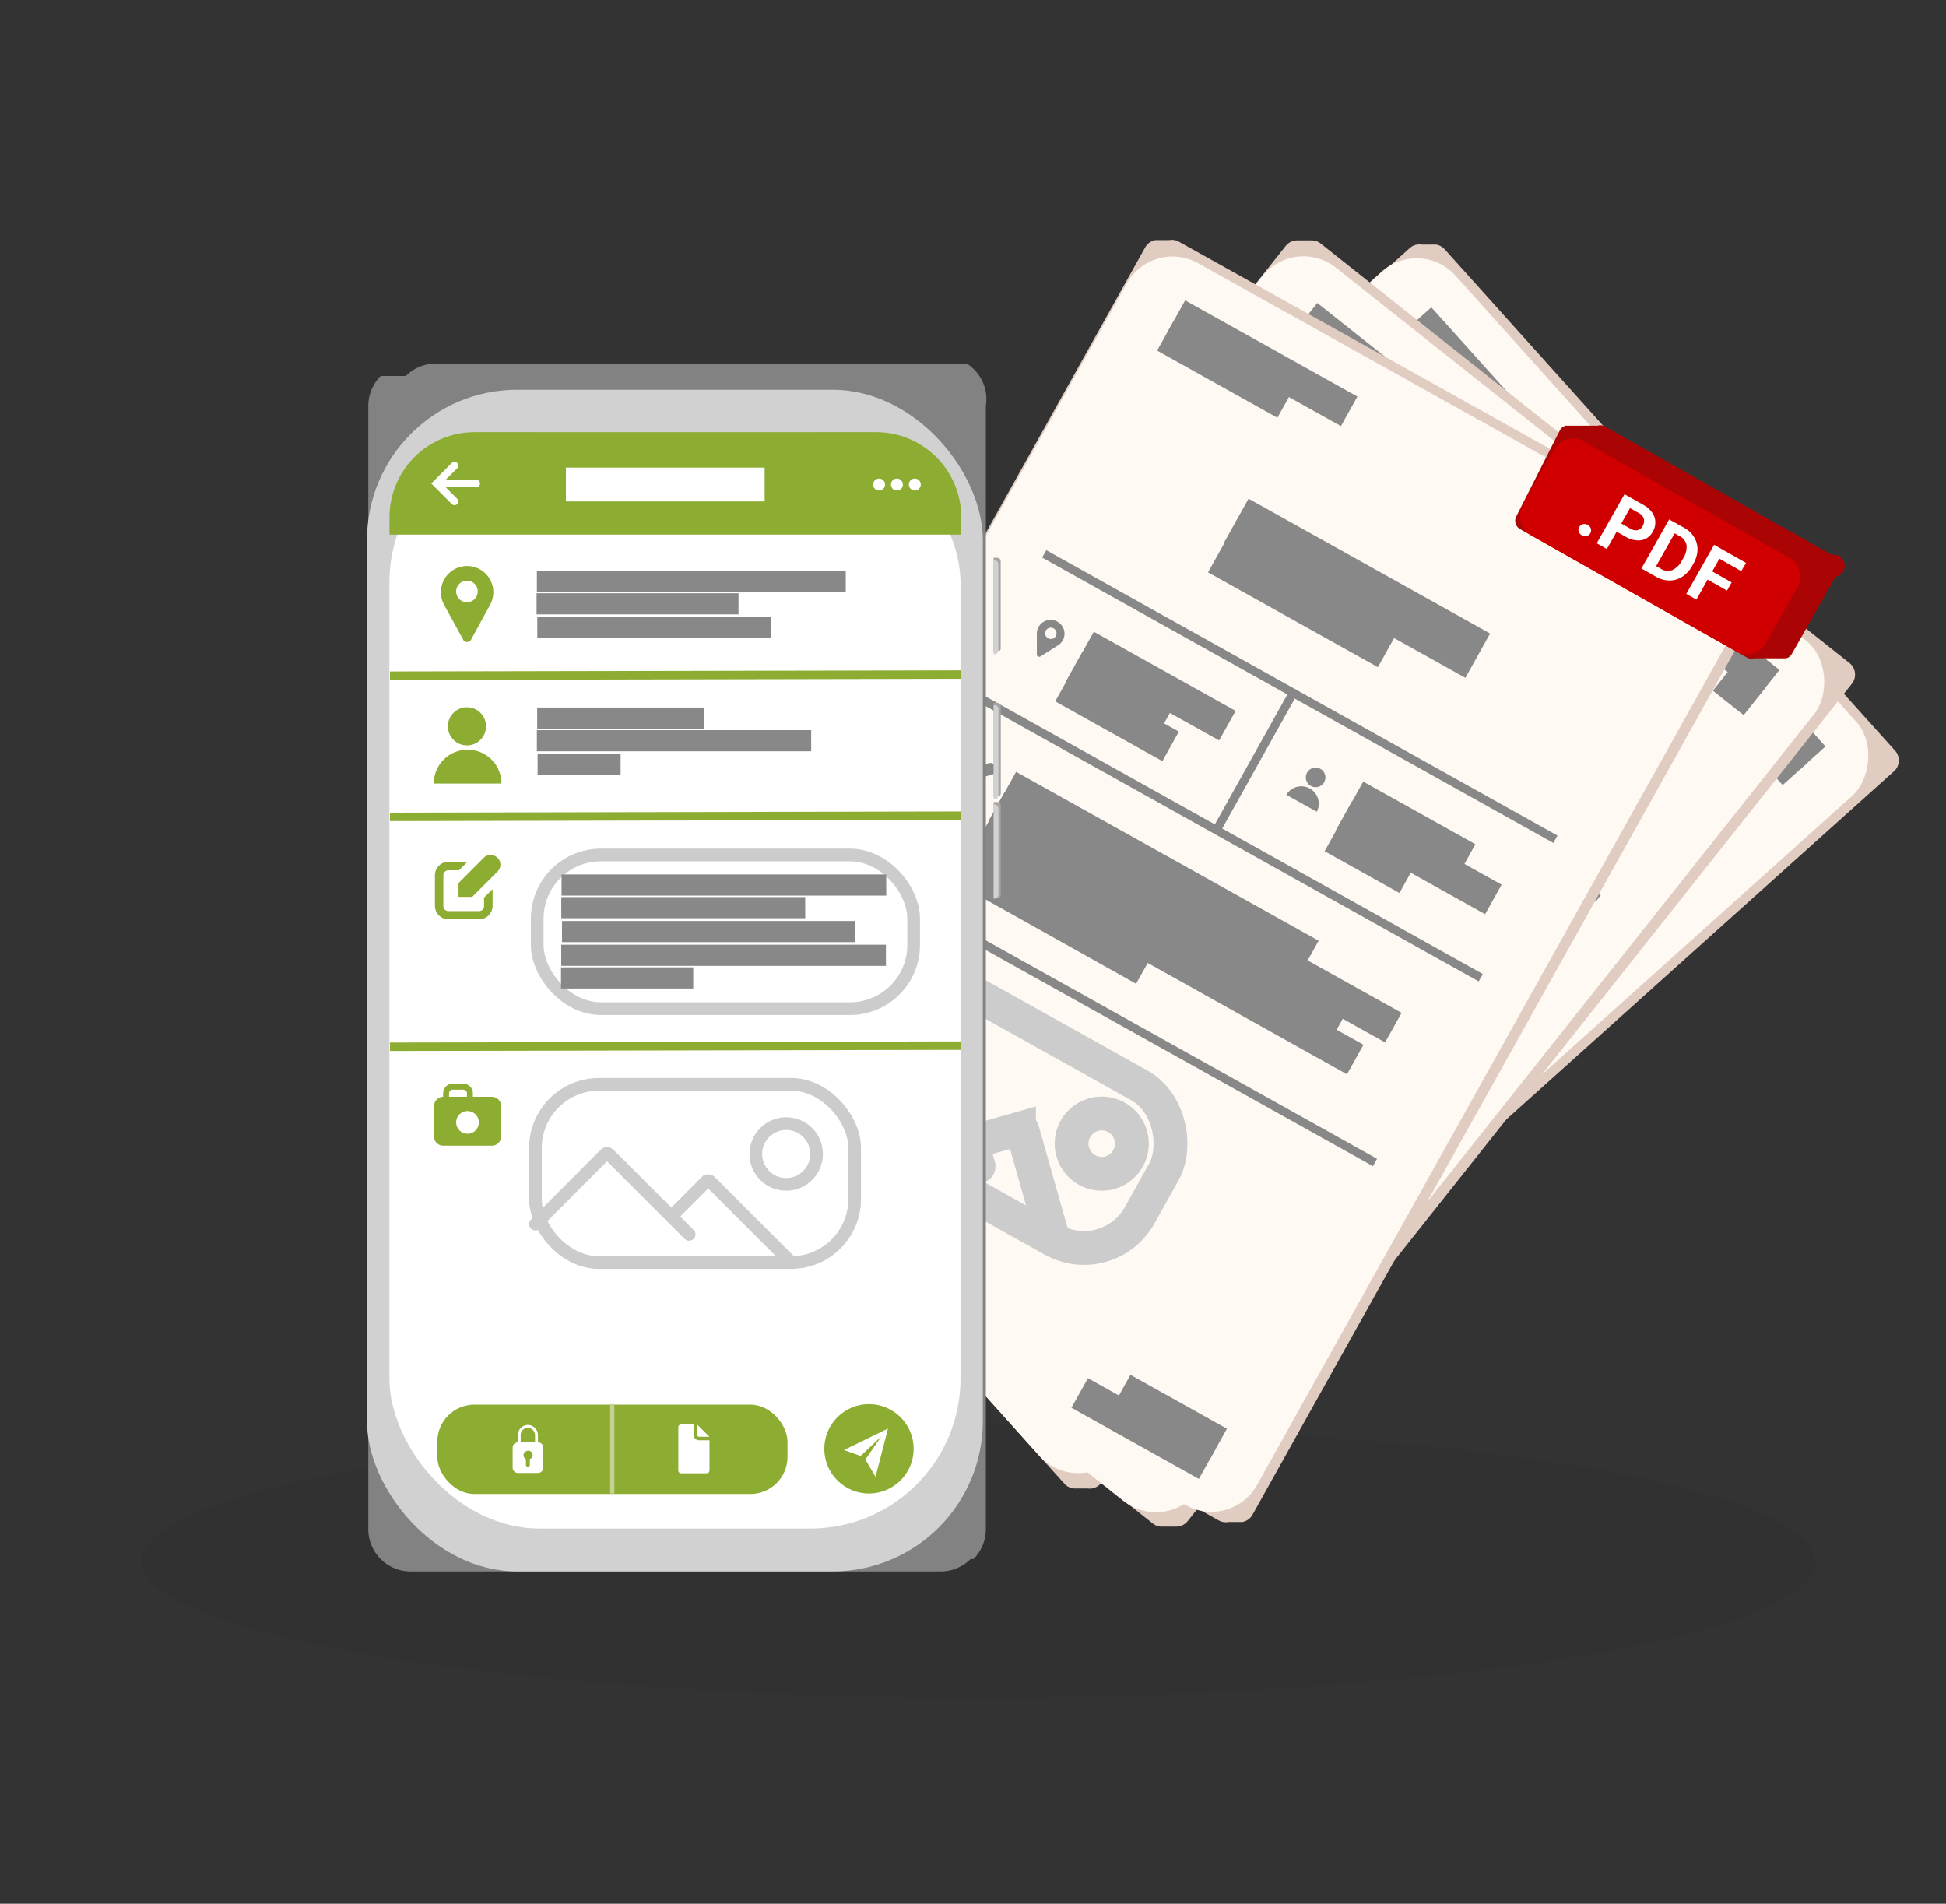 <svg id="Ñëîé_1" data-name="Ñëîé 1" xmlns="http://www.w3.org/2000/svg" viewBox="0 0 460 450"><rect x="0" y="0" width="460" height="450" fill="#333333" stroke="none"/><defs><style>.cls-1{opacity:0.04;}.cls-2{fill:#e0ccc1;}.cls-3{fill:#fff9f3;}.cls-17,.cls-19,.cls-20,.cls-21,.cls-22,.cls-4,.cls-5,.cls-6,.cls-8,.cls-9{fill:none;}.cls-20,.cls-4,.cls-5,.cls-6{stroke:#888;}.cls-17,.cls-18,.cls-19,.cls-20,.cls-21,.cls-22,.cls-4,.cls-5,.cls-6,.cls-8,.cls-9{stroke-miterlimit:10;}.cls-18,.cls-4,.cls-8,.cls-9{stroke-width:8px;}.cls-5{stroke-width:12px;}.cls-19,.cls-6{stroke-width:2px;}.cls-7{fill:#888;}.cls-21,.cls-22,.cls-8,.cls-9{stroke:#ccc;}.cls-22,.cls-9{stroke-linecap:round;}.cls-10{fill:#aa0404;}.cls-11{fill:#d10000;}.cls-12,.cls-18{fill:#fff;}.cls-13{fill:#828282;}.cls-14{fill:#d1d1d1;}.cls-15{fill:#a5a5a5;}.cls-16{fill:#8cac32;}.cls-17{stroke:#c5d190;}.cls-18{stroke:#fff;}.cls-19{stroke:#8cac32;}.cls-20{stroke-width:5px;}.cls-21,.cls-22{stroke-width:3px;}</style></defs><ellipse class="cls-1" cx="231.33" cy="369.06" rx="197.8" ry="32.24"/><path class="cls-2" d="M448.12,177.62,341.5,58.93a3.46,3.46,0,0,0-2.08-1.12h-3.36a3.46,3.46,0,0,0-2.84.85l-188,168.84A3.48,3.48,0,0,0,145,232L251.61,350.72a3.46,3.46,0,0,0,2.08,1.12h3.36a3.46,3.46,0,0,0,2.84-.85l188-168.84A3.48,3.48,0,0,0,448.12,177.62Z"/><rect class="cls-3" x="211.62" y="74.83" width="166.5" height="259.61" rx="12.35" transform="translate(250.06 -151.48) rotate(48.07)"/><line class="cls-4" x1="335.36" y1="75.31" x2="366.76" y2="110.26"/><line class="cls-4" x1="331.18" y1="79.07" x2="353.09" y2="103.47"/><line class="cls-4" x1="412.93" y1="161.75" x2="428.54" y2="179.12"/><line class="cls-4" x1="418.15" y1="175.98" x2="424.36" y2="182.9"/><line class="cls-5" x1="332.87" y1="126.21" x2="376.88" y2="175.21"/><line class="cls-5" x1="327.04" y1="131.6" x2="357.99" y2="166.06"/><line class="cls-6" x1="287.08" y1="118.85" x2="380.22" y2="222.54"/><line class="cls-6" x1="259.6" y1="144.3" x2="352.74" y2="247.99"/><line class="cls-6" x1="332.43" y1="169.34" x2="304.57" y2="194.36"/><path class="cls-7" d="M284.8,135.12a3.28,3.28,0,0,0-4.63-.25,3.37,3.37,0,0,0-.91,1.38L277.58,141a.58.58,0,0,0,.6.66l4.91-1.16a3.33,3.33,0,0,0,1.47-.75A3.29,3.29,0,0,0,284.8,135.12Zm-3.37,3a1.35,1.35,0,1,1,1.91.11A1.34,1.34,0,0,1,281.43,138.15Z"/><line class="cls-4" x1="289.24" y1="142.9" x2="315.08" y2="171.67"/><line class="cls-4" x1="285.23" y1="146.47" x2="302.12" y2="165.27"/><line class="cls-4" x1="281.18" y1="150.22" x2="300.7" y2="171.96"/><path class="cls-7" d="M328.6,198a4.16,4.16,0,0,0-5.56-6.18Z"/><circle class="cls-7" cx="330.98" cy="190.13" r="2.33"/><line class="cls-4" x1="338.37" y1="197.43" x2="358.82" y2="220.19"/><line class="cls-4" x1="334.36" y1="201" x2="361.6" y2="231.32"/><line class="cls-4" x1="330.31" y1="204.75" x2="343.94" y2="219.93"/><line class="cls-6" x1="221.52" y1="177.75" x2="314.65" y2="281.44"/><path class="cls-7" d="M254.19,165.67l-.89.8a.74.74,0,0,1-1-.06l-3-3.31a.74.74,0,0,1,.05-1l3.31-3a.74.74,0,0,1,1,0l1,1.15,1.72.09-1.84-2a2,2,0,0,0-2.76-.15l-3.31,3a2,2,0,0,0-.15,2.77l3,3.31a2,2,0,0,0,2.76.14l1.8-1.61Z"/><path class="cls-7" d="M259.8,163.25h0a1.41,1.41,0,0,0-1.33-1.47l-5.19-.28h0l-1.47,1.32,1.32,1.48h0l5.19.27A1.41,1.41,0,0,0,259.8,163.25Z"/><line class="cls-4" x1="260.94" y1="168.48" x2="316.06" y2="229.84"/><line class="cls-4" x1="256.93" y1="172.04" x2="329.19" y2="252.49"/><line class="cls-4" x1="252.87" y1="175.8" x2="317.36" y2="247.59"/><line class="cls-4" x1="248.76" y1="179.39" x2="318.14" y2="256.74"/><line class="cls-4" x1="244.55" y1="183.17" x2="277.62" y2="220.08"/><path class="cls-7" d="M222,196.64l-2-2.2.42-.37a1.49,1.49,0,0,0,.11-2.09l-1.12-1.25a1.48,1.48,0,0,0-2.09-.11l-.41.37a1.43,1.43,0,0,0-2-.1l-3.53,3.18a1.4,1.4,0,0,0-.11,2l5.07,5.65a1.43,1.43,0,0,0,2,.11l3.53-3.18A1.42,1.42,0,0,0,222,196.64Zm-4-5.33a.55.55,0,0,1,.78,0l1.12,1.24a.57.57,0,0,1,0,.79l-.42.37-1.85-2.07Zm-2.77,6.35a1.76,1.76,0,1,1,2.49.13A1.76,1.76,0,0,1,215.16,197.66Z"/><rect class="cls-8" x="199.01" y="222.1" width="75.46" height="42.14" rx="15.05" transform="matrix(0.67, 0.74, -0.74, 0.67, 259.45, -95.45)"/><path class="cls-9" d="M202.62,223.11l23.26,1.24a.68.68,0,0,1,.64.71l-1.44,26.69"/><path class="cls-9" d="M225.4,245.79l11.66.63a.66.66,0,0,1,.63.7l-1.44,27"/><circle class="cls-9" cx="254.56" cy="256.13" r="7.18"/><line class="cls-4" x1="230.36" y1="310.6" x2="253.59" y2="336.45"/><line class="cls-4" x1="240.2" y1="313.12" x2="257.78" y2="332.69"/><path class="cls-2" d="M437.19,156.73l-125-99.16a3.46,3.46,0,0,0-2.23-.75h-3.38a3.47,3.47,0,0,0-2.66,1.31l-157,197.94a3.47,3.47,0,0,0,.56,4.89l125,99.15a3.41,3.41,0,0,0,2.24.75h3.38a3.47,3.47,0,0,0,2.66-1.32l157-197.93A3.48,3.48,0,0,0,437.19,156.73Z"/><rect class="cls-3" x="207.39" y="79.23" width="166.5" height="259.61" rx="12.35" transform="translate(192.86 -135.36) rotate(38.42)"/><line class="cls-4" x1="308.9" y1="74.75" x2="345.7" y2="103.95"/><line class="cls-4" x1="305.4" y1="79.16" x2="331.09" y2="99.54"/><line class="cls-4" x1="399.85" y1="146.97" x2="418.15" y2="161.49"/><line class="cls-4" x1="407.38" y1="160.13" x2="414.66" y2="165.91"/><line class="cls-5" x1="314.96" y1="125.35" x2="366.56" y2="166.28"/><line class="cls-5" x1="310.12" y1="131.64" x2="346.4" y2="160.43"/><line class="cls-6" x1="268.59" y1="125.77" x2="377.78" y2="212.39"/><line class="cls-6" x1="245.76" y1="155.46" x2="354.95" y2="242.08"/><line class="cls-6" x1="321.75" y1="167.94" x2="298.48" y2="197.28"/><path class="cls-7" d="M269.07,142.19a3.28,3.28,0,0,0-5.28,2l-.85,5a.59.59,0,0,0,.7.56l4.65-2a3.28,3.28,0,0,0,.78-5.6Zm-2.82,3.55a1.35,1.35,0,1,1,1.68-2.11,1.35,1.35,0,1,1-1.68,2.11Z"/><line class="cls-4" x1="274.75" y1="149.12" x2="305.04" y2="173.15"/><line class="cls-4" x1="271.39" y1="153.3" x2="291.19" y2="169.01"/><line class="cls-4" x1="268.02" y1="157.68" x2="290.91" y2="175.84"/><path class="cls-7" d="M322.77,196.79a4.15,4.15,0,0,0-6.51-5.16Z"/><circle class="cls-7" cx="323.81" cy="188.68" r="2.33"/><line class="cls-4" x1="332.32" y1="194.64" x2="356.29" y2="213.66"/><line class="cls-4" x1="328.96" y1="198.83" x2="360.89" y2="224.16"/><line class="cls-4" x1="325.59" y1="203.21" x2="341.58" y2="215.89"/><line class="cls-6" x1="213.82" y1="194.81" x2="323.01" y2="281.44"/><path class="cls-7" d="M244,177.43l-.74.94a.73.73,0,0,1-1,.12l-3.49-2.77a.73.73,0,0,1-.12-1l2.77-3.49a.73.73,0,0,1,1-.12l1.21,1,1.71-.2-2.16-1.71a2,2,0,0,0-2.75.31l-2.76,3.49a2,2,0,0,0,.31,2.75l3.49,2.76a2,2,0,0,0,2.75-.31l1.5-1.9Z"/><path class="cls-7" d="M249.13,174.11h0a1.4,1.4,0,0,0-1.55-1.23l-5.17.6h0L241.18,175l1.55,1.23h0l5.17-.6A1.4,1.4,0,0,0,249.13,174.11Z"/><line class="cls-4" x1="251.13" y1="179.07" x2="315.75" y2="230.33"/><line class="cls-4" x1="247.77" y1="183.25" x2="332.49" y2="250.46"/><line class="cls-4" x1="244.4" y1="187.64" x2="320.01" y2="247.61"/><line class="cls-4" x1="240.95" y1="191.87" x2="322.3" y2="256.5"/><line class="cls-4" x1="237.44" y1="196.3" x2="276.22" y2="227.15"/><path class="cls-7" d="M217.43,213.36l-2.32-1.84.35-.43a1.49,1.49,0,0,0-.24-2.08l-1.31-1a1.48,1.48,0,0,0-2.08.24l-.35.44a1.41,1.41,0,0,0-2,.23l-3,3.72a1.44,1.44,0,0,0,.23,2l6,4.71a1.42,1.42,0,0,0,2-.23l2.95-3.72A1.43,1.43,0,0,0,217.43,213.36Zm-4.88-4.58a.56.56,0,0,1,.78-.09l1.31,1a.56.56,0,0,1,.09.78l-.35.44-2.17-1.73Zm-1.66,6.73a1.76,1.76,0,1,1,2.47-.29A1.78,1.78,0,0,1,210.89,215.51Z"/><rect class="cls-8" x="202.06" y="235.69" width="75.46" height="42.14" rx="15.05" transform="translate(211.51 -93.42) rotate(38.42)"/><path class="cls-9" d="M202.79,242.7,225.93,240a.67.67,0,0,1,.74.59l3.06,26.56"/><path class="cls-9" d="M229.05,261.24l11.59-1.33a.67.67,0,0,1,.75.59l3.09,26.82"/><circle class="cls-9" cx="259.52" cy="266.55" r="7.18"/><line class="cls-4" x1="244.8" y1="324.3" x2="272.02" y2="345.9"/><line class="cls-4" x1="254.91" y1="325.14" x2="275.53" y2="341.49"/><path class="cls-2" d="M417,134.35,278.69,57.14a3.43,3.43,0,0,0-2.31-.38H273.1a3.47,3.47,0,0,0-2.4,1.72l-122.27,219a3.46,3.46,0,0,0,1.34,4.7l138.31,77.21a3.43,3.43,0,0,0,2.31.38h3.28a3.47,3.47,0,0,0,2.4-1.72l122.26-219A3.45,3.45,0,0,0,417,134.35Z"/><rect class="cls-3" x="199.09" y="80.13" width="165.31" height="257.75" rx="12.35" transform="translate(137.61 -110.82) rotate(29.17)"/><line class="cls-4" x1="278.2" y1="74.5" x2="318.92" y2="97.23"/><line class="cls-4" x1="275.47" y1="79.38" x2="303.9" y2="95.25"/><line class="cls-5" x1="292.21" y1="123.12" x2="349.31" y2="154.99"/><line class="cls-5" x1="288.48" y1="130.05" x2="328.63" y2="152.47"/><line class="cls-6" x1="246.84" y1="130.93" x2="367.67" y2="198.38"/><line class="cls-6" x1="229.21" y1="163.66" x2="350.03" y2="231.11"/><line class="cls-6" x1="305.67" y1="163.77" x2="287.55" y2="196.23"/><path class="cls-7" d="M249.94,146.94a3.26,3.26,0,0,0-4.44,1.26,3.21,3.21,0,0,0-.41,1.58l0,5a.57.57,0,0,0,.77.43l4.24-2.67a3.21,3.21,0,0,0,1.13-1.18A3.25,3.25,0,0,0,249.94,146.94Zm-2.2,3.93a1.34,1.34,0,1,1,1.83-.52A1.34,1.34,0,0,1,247.74,150.87Z"/><line class="cls-4" x1="256.61" y1="152.82" x2="290.13" y2="171.53"/><line class="cls-4" x1="253.98" y1="157.46" x2="275.89" y2="169.69"/><line class="cls-4" x1="251.38" y1="162.29" x2="276.71" y2="176.43"/><path class="cls-7" d="M311.27,191.88a4.12,4.12,0,0,0-7.2-4Z"/><circle class="cls-7" cx="310.99" cy="183.76" r="2.32"/><line class="cls-4" x1="320.29" y1="188.25" x2="346.81" y2="203.05"/><line class="cls-4" x1="317.66" y1="192.88" x2="353" y2="212.61"/><line class="cls-4" x1="315.06" y1="197.72" x2="332.75" y2="207.59"/><line class="cls-6" x1="204.19" y1="207.33" x2="325.02" y2="274.78"/><path class="cls-7" d="M231,185.48l-.58,1a.73.73,0,0,1-1,.28l-3.86-2.15a.73.73,0,0,1-.28-1l2.15-3.86a.73.73,0,0,1,1-.28l1.34.74,1.65-.46-2.4-1.34a1.94,1.94,0,0,0-2.64.75l-2.15,3.86a1.94,1.94,0,0,0,.75,2.64l3.86,2.15a1.94,1.94,0,0,0,2.64-.75l1.17-2.09Z"/><path class="cls-7" d="M235.49,181.4h0a1.39,1.39,0,0,0-1.72-1l-5,1.4h0l-1,1.71,1.71,1h0l5-1.41A1.39,1.39,0,0,0,235.49,181.4Z"/><line class="cls-4" x1="238.24" y1="185.94" x2="309.75" y2="225.86"/><line class="cls-4" x1="235.62" y1="190.58" x2="329.36" y2="242.91"/><line class="cls-4" x1="233.02" y1="195.41" x2="316.68" y2="242.11"/><line class="cls-4" x1="230.31" y1="200.12" x2="320.35" y2="250.45"/><line class="cls-4" x1="227.58" y1="205.01" x2="270.5" y2="229.05"/><path class="cls-7" d="M210.69,224.93l-2.56-1.43.27-.49a1.48,1.48,0,0,0-.57-2l-1.45-.81a1.48,1.48,0,0,0-2,.57l-.27.48a1.41,1.41,0,0,0-1.91.55l-2.3,4.12a1.41,1.41,0,0,0,.54,1.92l6.58,3.67a1.41,1.41,0,0,0,1.92-.54l2.3-4.12A1.41,1.41,0,0,0,210.69,224.93Zm-5.5-3.71a.53.53,0,0,1,.74-.21l1.45.81a.53.53,0,0,1,.21.74l-.26.49-2.41-1.35Zm-.56,6.85a1.75,1.75,0,1,1,2.37-.67A1.75,1.75,0,0,1,204.63,228.07Z"/><rect class="cls-8" x="202.07" y="242.97" width="74.92" height="41.84" rx="15.05" transform="translate(159.01 -83.28) rotate(29.17)"/><path class="cls-9" d="M201,256l22.25-6.31a.67.67,0,0,1,.82.46l7.24,25.54"/><path class="cls-9" d="M229.72,270l11.15-3.16a.68.68,0,0,1,.83.46L249,293.08"/><circle class="cls-9" cx="260.43" cy="270.33" r="7.13"/><line class="cls-4" x1="255.22" y1="329.27" x2="285.34" y2="346.09"/><line class="cls-4" x1="265.27" y1="328.48" x2="288.08" y2="341.21"/><path class="cls-10" d="M433,131.17l-53.59-30.35a2.22,2.22,0,0,0-1.72-.2h-7.58a2.22,2.22,0,0,0-1.37,1.06L358.46,122a2.25,2.25,0,0,0,.85,3.06l53.59,30.35a2.27,2.27,0,0,0,1.72.21h7.58a2.25,2.25,0,0,0,1.37-1.06l10.32-18.24A2.25,2.25,0,0,0,433,131.17Z"/><rect class="cls-11" x="359.33" y="116.45" width="66.08" height="25.45" rx="5.03" transform="translate(114.6 -176.58) rotate(29.52)"/><path class="cls-12" d="M373.31,124.58a1.36,1.36,0,0,1,.88-.68,1.5,1.5,0,0,1,1.12.18,1.54,1.54,0,0,1,.74.88,1.42,1.42,0,0,1-1,1.77,1.67,1.67,0,0,1-1.87-1.06A1.32,1.32,0,0,1,373.31,124.58Z"/><path class="cls-12" d="M382.15,125.68l-2.32,4.09-2.39-1.35,6.57-11.6,4.53,2.56a6,6,0,0,1,2,1.78,4,4,0,0,1,.75,2.22,4.25,4.25,0,0,1-.6,2.31,3.85,3.85,0,0,1-2.69,2,5.63,5.63,0,0,1-3.79-.85Zm1.09-1.93,2.14,1.21a2.45,2.45,0,0,0,1.7.37,1.86,1.86,0,0,0,1.22-1,2.26,2.26,0,0,0,.28-1.67,2.16,2.16,0,0,0-1.08-1.32l-2.19-1.24Z"/><path class="cls-12" d="M388,134.38l6.57-11.6,3.57,2a6.16,6.16,0,0,1,2.34,2.24,5.44,5.44,0,0,1,.78,3,7,7,0,0,1-1,3.28l-.3.53a7,7,0,0,1-2.3,2.5,5.47,5.47,0,0,1-3,.89,6.33,6.33,0,0,1-3.13-.85Zm7.86-8.31-4.38,7.74,1.15.66a3,3,0,0,0,2.66.29,4.79,4.79,0,0,0,2.25-2.19l.34-.61a4.86,4.86,0,0,0,.79-3.1,3,3,0,0,0-1.63-2.13Z"/><path class="cls-12" d="M408.24,139.6l-4.59-2.6L401,141.74l-2.39-1.36,6.57-11.6,7.56,4.28L411.6,135l-5.16-2.93-1.7,3,4.59,2.6Z"/><path class="cls-13" d="M228.52,85.94H103a10,10,0,0,0-7.08,2.93v0h0v0h0v0h0v0h0v0h0v0h0v0h0v0h0v0h0v0h0v0h0v0h-.05v0h0v0h0v0h0v0h0v0h0v0h0v0h0v0h0v0h0v0h0v0h0v0h0v0h0v0h0v0h0v0h0v0h0v0h0v0h0v0h0v0h0v0h0v0h0v0h0v0h0v0h0v0h0v0h0v0h0v0h0v0h0v0h0v0h0v0h0v0h0v0h0v0h0v0h0v0h0v0h0v0h0v0h0v0h0v0h0v0h0v0h0v0h0v0h0v0h0v0h0v0h0v0h0v0h0v0h0v0h0v0h0v0h0v0h0v0h0v0h0v0h0v0h0v0h0v0h0v0h0v0h0v0h0v0h0v0h0v0h0v0h0v0h0v0h0v0h0v0h-.05v0h0v0h0v0h0v0h0v0h0v0h0v0h0v0h0v0h-.05v0h0v0h0v0h0v0h0v0h0v0h0v0h0v0h0v0h0v0h0v0h0v0h0v0h0v0h0v0h0v0h0v0H90v0h0v0h0v0h0v0h0v0h0v0a10,10,0,0,0-2.94,7.07V361.46a10,10,0,0,0,10,10H222.33a10,10,0,0,0,7.08-2.93h0v0h0v0h0v0h0v0h0v0h0v0h0v0h0v0h0v0h0v0h0v0h0v0h0v0h.05v0h0v0h0v0h0v0h0v0h.05v0h0v0h0v0h0v0h.05v0h0v0h0v0h0v0h0v0h0v0h0v0h0v0h0v0h.05v0h0v0h0v0h0v0h0v0h0v0h0v0h0v0h.05v0h0v0h0v0h0v0h0v0h0v0h0v0h0v0h0v0h.05v0h0v0h0v0h0v0h.05v0h0v0h0v0h0v0h0v0h0v0h0v0h0v0h0v0h.05v0h0v0h0v0h0v0h.05v0h0v0h0v0h0v0h0v0h.05v0h0v0h0v0h0v0h0v0h0v0h0v0h0v0h0v0h.05v0h0v0h0v0h0v0h.05v0h0v0h0v0h0v0h0v0h0v0h0v0h0v0h0v0h.05v0h0v0h0v0h0v0h0v0h0v0h0v0h0v0h0v0h0v0h0v0h0v0h0v0h0v0h0v0h0v0h0v0h0v0h0v0h0v0h0v0h.05v0h0v0h0v0h0v0h0v0h0a10,10,0,0,0,2.93-7.08V95.94A10,10,0,0,0,228.52,85.94Z"/><rect class="cls-14" x="86.75" y="92.13" width="145.57" height="279.32" rx="35.5"/><rect class="cls-12" x="92.04" y="102.27" width="135.01" height="259.05" rx="35.5"/><path class="cls-15" d="M235.71,131.84h-.85v22.24h.28a.81.81,0,0,0,.6-.25h.56a.8.8,0,0,0,.25-.59V132.68A.85.85,0,0,0,235.71,131.84Z"/><path class="cls-14" d="M234.86,132.4h.19a.94.94,0,0,1,.94.94v20.37a.94.94,0,0,1-.94.94h-.19a0,0,0,0,1,0,0V132.4a0,0,0,0,1,0,0Z"/><path class="cls-15" d="M235.72,166.13h-.84v22.25h.28a.88.88,0,0,0,.6-.25h.56a.88.88,0,0,0,.25-.6V167A.85.85,0,0,0,235.72,166.13Z"/><path class="cls-14" d="M234.88,166.69h.19a.94.94,0,0,1,.94.94V188a.94.94,0,0,1-.94.94h-.19a0,0,0,0,1,0,0V166.69A0,0,0,0,1,234.88,166.69Z"/><path class="cls-15" d="M235.72,189.59h-.84V212.4h.28a.88.88,0,0,0,.6-.25h.56a.88.88,0,0,0,.25-.6V190.43A.85.85,0,0,0,235.72,189.59Z"/><path class="cls-14" d="M234.88,190.15h.19a.94.94,0,0,1,.94.94v20.37a.94.94,0,0,1-.94.94h-.19a0,0,0,0,1,0,0V190.15A0,0,0,0,1,234.88,190.15Z"/><path class="cls-16" d="M112.21,102.15h94.88a20.14,20.14,0,0,1,20.14,20.14v4.08a0,0,0,0,1,0,0H92.07a0,0,0,0,1,0,0v-4.08a20.14,20.14,0,0,1,20.14-20.14Z"/><rect class="cls-16" x="103.37" y="332.03" width="82.78" height="21.12" rx="8.78"/><circle class="cls-16" cx="205.41" cy="342.47" r="10.56"/><line class="cls-17" x1="144.73" y1="353.03" x2="144.73" y2="331.91"/><polygon class="cls-12" points="209.91 337.68 199.49 342.75 203.44 344.16 208.36 339.51 204.56 345 206.96 349.08 209.91 337.68"/><path class="cls-12" d="M127.16,340.94h0v-1.65a2.43,2.43,0,0,0-2-2.43,2.39,2.39,0,0,0-2.74,2.35v1.73h0a1.25,1.25,0,0,0-1.24,1.24v4.76a1.25,1.25,0,0,0,1.24,1.24h4.76a1.25,1.25,0,0,0,1.24-1.24v-4.76A1.25,1.25,0,0,0,127.16,340.94Zm-4.08-1.73a1.7,1.7,0,0,1,2.08-1.65,1.72,1.72,0,0,1,1.31,1.7v1.65h-3.39Zm2.16,5.69v1.32a.49.49,0,0,1-.31.46.46.46,0,0,1-.61-.44V344.9a1,1,0,0,1-.54-1.16,1,1,0,0,1,.76-.76,1,1,0,0,1,.7,1.92Z"/><path class="cls-12" d="M164.77,336.7v2.39a.54.54,0,0,0,.54.54h2.39Z"/><path class="cls-12" d="M113.47,114.29h0a.89.89,0,0,0-.89-.89h-7.22l2.71-2.71a.9.9,0,0,0,0-1.27h0a.91.91,0,0,0-1.26,0l-4.87,4.87,1.27,1.26h0l3.6,3.6a.89.89,0,0,0,1.26,0h0a.89.89,0,0,0,0-1.26l-2.7-2.7h7.21A.89.89,0,0,0,113.47,114.29Z"/><circle class="cls-12" cx="207.8" cy="114.53" r="1.41"/><circle class="cls-12" cx="212.02" cy="114.53" r="1.41"/><circle class="cls-12" cx="216.25" cy="114.53" r="1.41"/><line class="cls-18" x1="133.77" y1="114.53" x2="180.75" y2="114.53"/><line class="cls-19" x1="227.18" y1="159.45" x2="92.18" y2="159.72"/><line class="cls-19" x1="227.18" y1="192.81" x2="92.18" y2="193.09"/><path class="cls-16" d="M110.38,133.79A6.2,6.2,0,0,0,105,143l4.58,8.37a1.1,1.1,0,0,0,1.68,0l4.57-8.37a6.13,6.13,0,0,0,.78-3A6.2,6.2,0,0,0,110.38,133.79Zm0,8.57a2.55,2.55,0,1,1,2.55-2.55A2.55,2.55,0,0,1,110.38,142.36Z"/><line class="cls-20" x1="126.91" y1="137.38" x2="199.92" y2="137.38"/><line class="cls-20" x1="126.84" y1="142.73" x2="174.57" y2="142.73"/><line class="cls-20" x1="127.01" y1="148.37" x2="182.18" y2="148.37"/><path class="cls-16" d="M118.54,185.21a8,8,0,0,0-16,0Z"/><circle class="cls-16" cx="110.38" cy="171.69" r="4.51"/><line class="cls-20" x1="126.98" y1="169.74" x2="166.41" y2="169.74"/><line class="cls-20" x1="126.91" y1="175.09" x2="191.75" y2="175.09"/><line class="cls-20" x1="127.08" y1="180.73" x2="146.7" y2="180.73"/><line class="cls-19" x1="227.18" y1="247.16" x2="92.18" y2="247.43"/><path class="cls-16" d="M114.42,212.17v2a1.2,1.2,0,0,1-1.2,1.2H106a1.2,1.2,0,0,1-1.2-1.2v-7.26a1.2,1.2,0,0,1,1.2-1.2h2.51l2-2H106a3.19,3.19,0,0,0-3.19,3.19v7.26A3.19,3.19,0,0,0,106,217.3h7.26a3.19,3.19,0,0,0,3.18-3.18v-3.94Z"/><path class="cls-16" d="M116,202.07a2.28,2.28,0,0,0-1.61.66l-6,6h0V212h3.23l6-6a2.28,2.28,0,0,0-1.61-3.89Z"/><rect class="cls-21" x="126.99" y="202.1" width="88.98" height="36.32" rx="15.05"/><line class="cls-20" x1="132.74" y1="209.2" x2="209.49" y2="209.2"/><line class="cls-20" x1="132.68" y1="214.55" x2="190.34" y2="214.55"/><line class="cls-20" x1="132.85" y1="220.2" x2="202.17" y2="220.2"/><line class="cls-20" x1="132.67" y1="225.81" x2="209.42" y2="225.81"/><line class="cls-20" x1="132.61" y1="231.16" x2="163.87" y2="231.16"/><path class="cls-16" d="M116.28,259.26h-4.5v-.84a2.25,2.25,0,0,0-2.25-2.25H107a2.25,2.25,0,0,0-2.25,2.25v.84a2.17,2.17,0,0,0-2.15,2.16v7.23a2.16,2.16,0,0,0,2.16,2.16h11.53a2.16,2.16,0,0,0,2.16-2.16v-7.23A2.16,2.16,0,0,0,116.28,259.26Zm-10.13-.84a.85.85,0,0,1,.84-.85h2.54a.85.85,0,0,1,.85.85v.84h-4.23Zm4.37,9.57a2.68,2.68,0,1,1,2.67-2.67A2.68,2.68,0,0,1,110.52,268Z"/><rect class="cls-21" x="126.57" y="256.31" width="75.46" height="42.14" rx="15.05"/><path class="cls-22" d="M126.57,289.35,143,272.88a.68.68,0,0,1,1,0l18.9,18.9"/><path class="cls-22" d="M158.67,287.56l8.25-8.25a.68.68,0,0,1,1,0L187,298.4"/><circle class="cls-22" cx="185.84" cy="272.78" r="7.18"/><path class="cls-12" d="M165.26,340.45a1.33,1.33,0,0,1-1.32-1.32V336.7H161a.66.66,0,0,0-.66.65V347.6a.66.66,0,0,0,.66.65h6.06a.65.65,0,0,0,.65-.65v-7.15Z"/></svg>